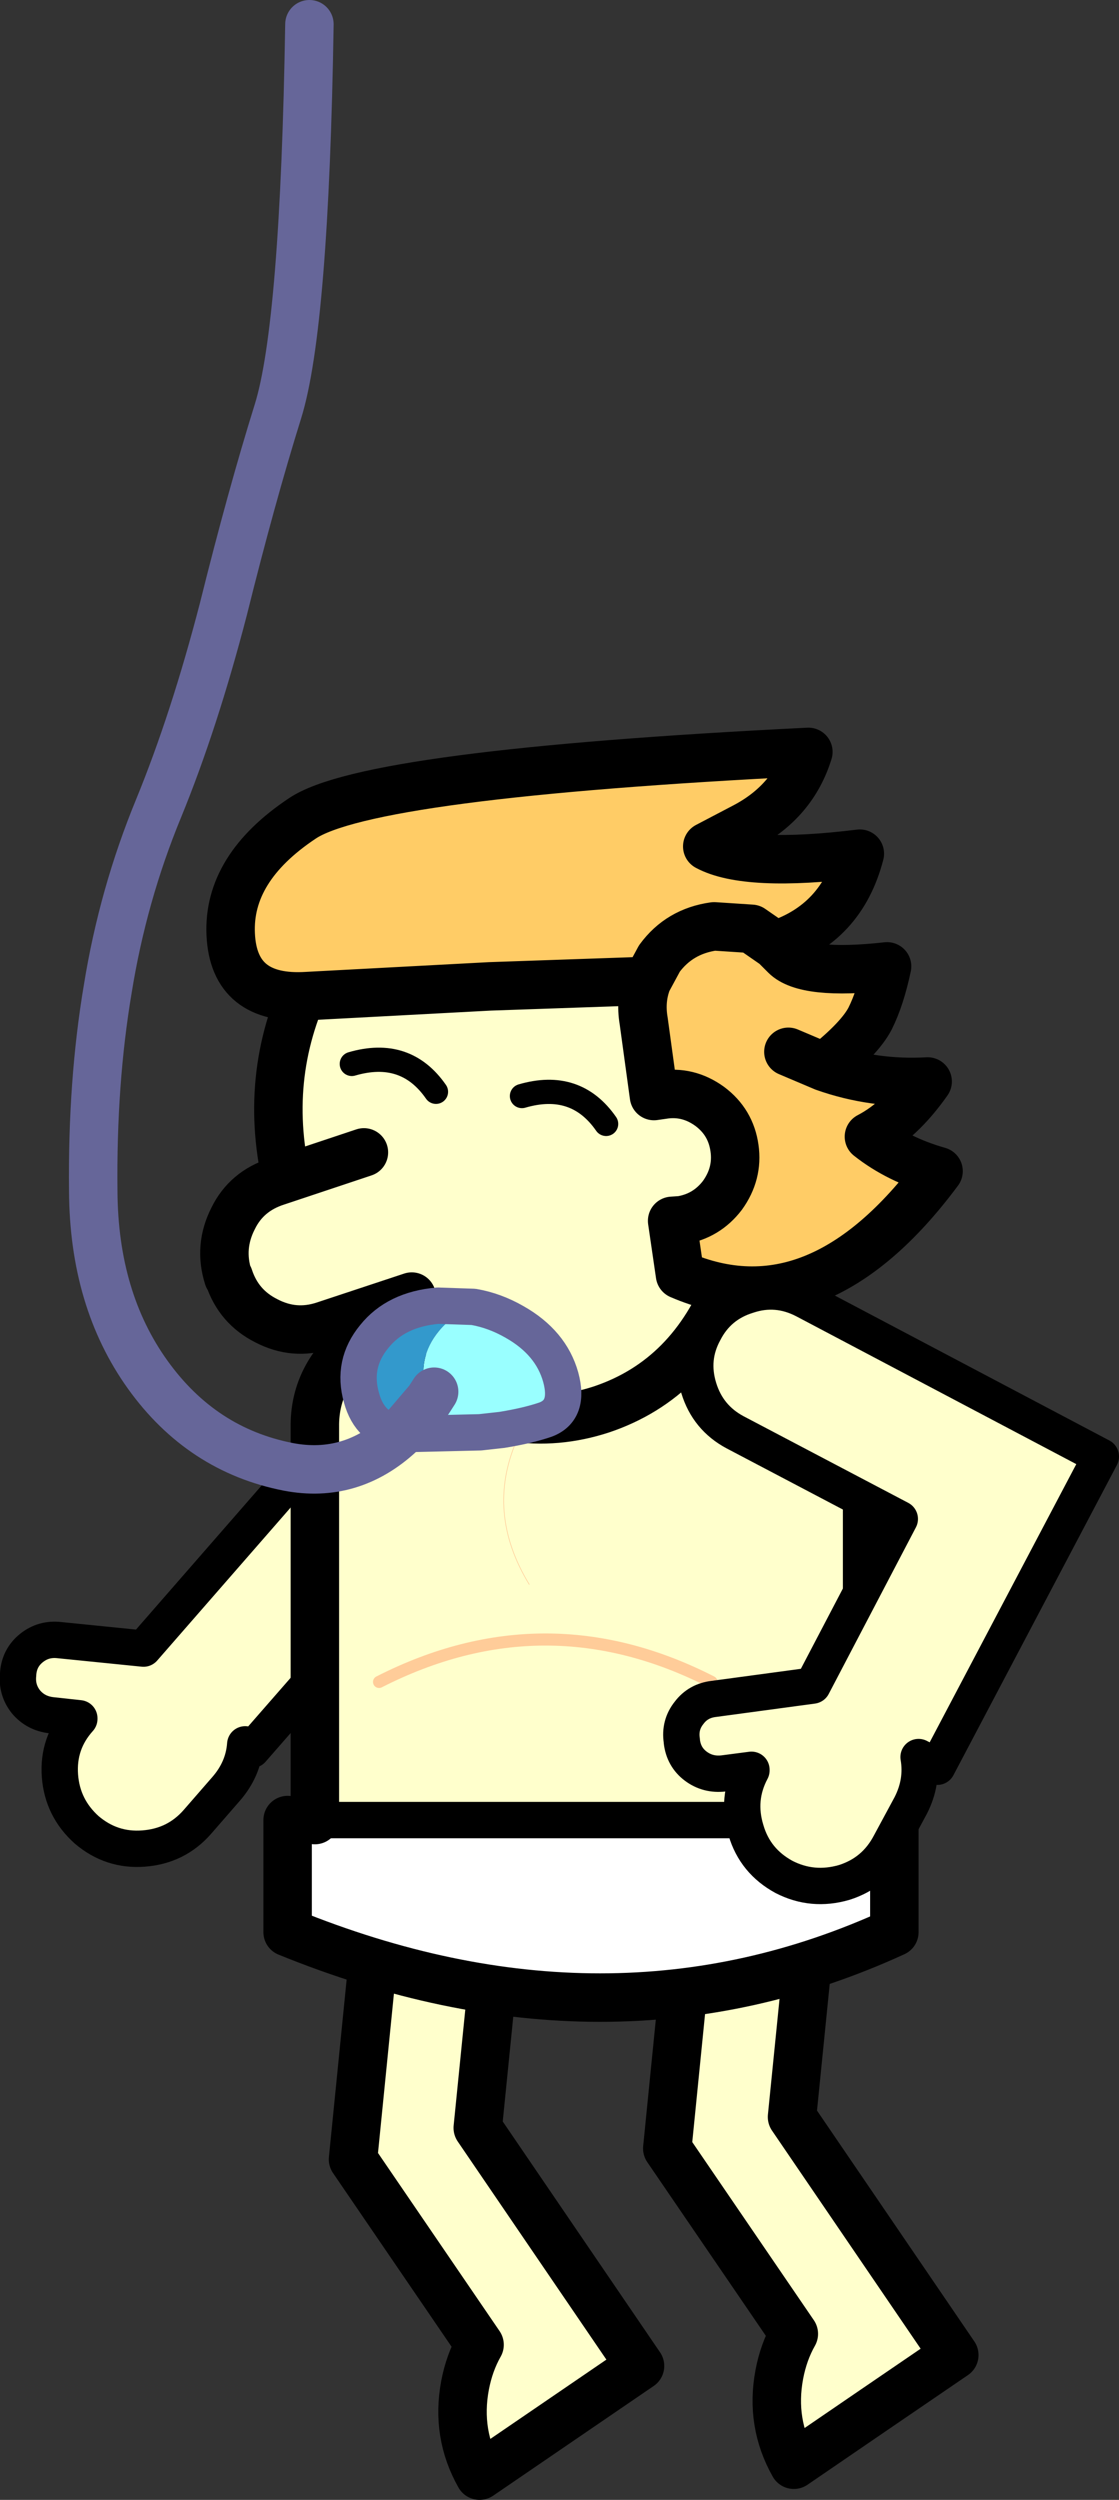 <?xml version="1.0" encoding="UTF-8" standalone="no"?>
<svg xmlns:xlink="http://www.w3.org/1999/xlink" height="206.3px" width="92.4px" xmlns="http://www.w3.org/2000/svg">
  <rect width="100%" height="100%" fill="#333333" stroke="none"/>
  <g transform="matrix(1.0, 0.0, 0.0, 1.0, 64.7, 131.35)">
    <path d="M-24.35 -25.25 Q-21.85 -25.4 -19.9 -23.75 -18.0 -22.1 -17.8 -19.55 -17.65 -17.0 -19.3 -15.1 L-43.9 13.05 -44.45 12.6 Q-44.6 14.65 -46.05 16.3 L-48.4 19.0 Q-50.15 21.0 -52.85 21.2 -55.5 21.4 -57.55 19.65 -59.55 17.85 -59.75 15.2 -59.95 12.5 -58.15 10.5 L-58.15 10.45 -60.45 10.2 Q-61.75 10.05 -62.55 9.1 -63.35 8.1 -63.2 6.8 L-63.2 6.75 Q-63.1 5.45 -62.1 4.65 -61.1 3.85 -59.8 4.0 L-52.85 4.7 -28.55 -23.15 Q-26.9 -25.05 -24.35 -25.25 M-9.6 45.95 L-7.2 21.95 2.75 22.95 0.7 43.35 14.1 63.0 Q7.5 67.5 0.85 72.05 -1.1 68.6 -0.35 64.6 0.0 62.75 0.85 61.25 L-9.6 45.95 M-35.55 46.85 L-33.15 22.85 -23.2 23.85 -25.25 44.25 -11.85 63.9 -25.1 72.95 Q-27.05 69.5 -26.3 65.5 -25.95 63.65 -25.1 62.15 L-35.55 46.85" fill="#ffffcc" fill-rule="evenodd" stroke="none"/>
    <path d="M-35.55 46.85 L-25.1 62.15 Q-25.95 63.65 -26.3 65.5 -27.05 69.5 -25.1 72.95 L-11.85 63.9 -25.25 44.25 -23.2 23.85 -33.15 22.85 -35.55 46.85 M-9.6 45.95 L0.85 61.25 Q0.0 62.75 -0.35 64.6 -1.1 68.6 0.85 72.05 7.5 67.5 14.1 63.0 L0.7 43.35 2.75 22.95 -7.2 21.95 -9.6 45.95" fill="none" stroke="#000000" stroke-linecap="round" stroke-linejoin="round" stroke-width="4.0"/>
    <path d="M-24.35 -25.25 Q-21.85 -25.4 -19.9 -23.75 -18.0 -22.1 -17.8 -19.55 -17.65 -17.0 -19.3 -15.1 L-43.9 13.05 -44.45 12.6 Q-44.6 14.65 -46.05 16.3 L-48.4 19.0 Q-50.15 21.0 -52.85 21.2 -55.5 21.4 -57.55 19.65 -59.55 17.85 -59.75 15.2 -59.95 12.5 -58.15 10.5 L-58.15 10.45 -60.45 10.2 Q-61.75 10.05 -62.55 9.1 -63.35 8.1 -63.2 6.8 L-63.2 6.75 Q-63.1 5.45 -62.1 4.65 -61.1 3.85 -59.8 4.0 L-52.85 4.7 -28.55 -23.15 Q-26.9 -25.05 -24.35 -25.25" fill="none" stroke="#000000" stroke-linecap="round" stroke-linejoin="round" stroke-width="3.0"/>
    <path d="M-16.2 -23.25 L-15.95 -23.25 -14.6 -23.25 -15.95 -22.2 -15.95 -22.85 -16.2 -23.25 M-15.95 -23.25 L-15.95 -22.85 -15.95 -23.25" fill="#cccc99" fill-rule="evenodd" stroke="none"/>
    <path d="M-14.6 -23.25 L-4.25 -23.25 -1.9 -23.05 Q1.2 -22.5 3.65 -20.45 6.9 -17.6 6.9 -13.6 L6.9 18.85 -38.7 18.85 -38.7 -13.6 Q-38.75 -17.6 -35.45 -20.45 -33.3 -22.3 -30.5 -22.95 L-27.6 -23.25 -16.2 -23.25 -15.95 -22.85 -15.95 -22.2 -14.6 -23.25 M-15.95 -21.7 L-15.95 -22.2 -15.95 -21.7 M-21.0 -0.6 Q-24.6 -6.5 -22.05 -12.45 -24.6 -6.5 -21.0 -0.6 M-5.95 7.45 Q-19.65 0.45 -33.4 7.45 -19.65 0.45 -5.95 7.45" fill="#ffffcc" fill-rule="evenodd" stroke="none"/>
    <path d="M6.9 18.85 L9.15 18.85 9.15 28.1 Q-14.4 38.9 -40.95 28.1 L-40.95 18.85 -38.7 18.85 6.9 18.85" fill="#ffffff" fill-rule="evenodd" stroke="none"/>
    <path d="M-14.6 -23.25 L-4.25 -23.25 -1.9 -23.05 Q1.2 -22.5 3.65 -20.45 6.9 -17.6 6.9 -13.6 L6.9 18.85 M9.15 18.85 L9.15 28.1 Q-14.4 38.9 -40.95 28.1 L-40.95 18.85 M-38.7 18.85 L-38.7 -13.6 Q-38.75 -17.6 -35.45 -20.45 -33.3 -22.3 -30.5 -22.95 L-27.6 -23.25 -16.2 -23.25 -15.95 -23.25 -14.6 -23.25" fill="none" stroke="#000000" stroke-linecap="round" stroke-linejoin="round" stroke-width="4.0"/>
    <path d="M6.9 18.85 L9.15 18.85 M-40.95 18.85 L-38.7 18.85 6.9 18.85 M-14.6 -23.25 L-15.95 -22.2 -15.95 -21.7 M-16.2 -23.25 L-15.95 -22.85 -15.95 -23.25 M-15.95 -22.85 L-15.95 -22.2" fill="none" stroke="#000000" stroke-linecap="round" stroke-linejoin="round" stroke-width="3.0"/>
    <path d="M-22.05 -12.45 Q-24.6 -6.5 -21.0 -0.6" fill="none" stroke="#ffcc99" stroke-linecap="round" stroke-linejoin="round" stroke-width="0.05"/>
    <path d="M-33.4 7.45 Q-19.65 0.45 -5.95 7.45" fill="none" stroke="#ffcc99" stroke-linecap="round" stroke-linejoin="round" stroke-width="1.0"/>
    <path d="M-29.6 -59.1 Q-22.15 -61.55 -14.75 -56.85 -7.4 -52.15 -4.4 -43.0 -1.4 -33.9 -4.45 -25.7 -7.6 -17.55 -15.0 -15.05 -22.45 -12.6 -29.8 -17.35 -37.25 -22.05 -40.25 -31.15 -43.25 -40.25 -40.1 -48.45 -37.05 -56.65 -29.6 -59.1" fill="#ffffcc" fill-rule="evenodd" stroke="none"/>
    <path d="M-29.6 -59.1 Q-37.05 -56.65 -40.1 -48.45 -43.25 -40.25 -40.25 -31.15 -37.25 -22.05 -29.8 -17.35 -22.45 -12.6 -15.0 -15.05 -7.6 -17.55 -4.45 -25.7 -1.4 -33.9 -4.4 -43.0 -7.4 -52.15 -14.75 -56.85 -22.15 -61.55 -29.6 -59.1 Z" fill="none" stroke="#000000" stroke-linecap="round" stroke-linejoin="round" stroke-width="4.0"/>
    <path d="M-30.7 -24.35 L-37.95 -21.95 Q-40.4 -21.15 -42.7 -22.35 -45.0 -23.5 -45.8 -25.95 L-45.85 -25.95 Q-46.65 -28.45 -45.45 -30.8 -44.35 -33.05 -41.85 -33.85 L-34.65 -36.25 -30.7 -24.35" fill="#ffffcc" fill-rule="evenodd" stroke="none"/>
    <path d="M-30.7 -24.35 L-37.95 -21.95 Q-40.4 -21.15 -42.7 -22.35 -45.0 -23.5 -45.8 -25.95 L-45.85 -25.95 Q-46.65 -28.45 -45.45 -30.8 -44.35 -33.05 -41.85 -33.85 L-34.65 -36.25" fill="none" stroke="#000000" stroke-linecap="round" stroke-linejoin="round" stroke-width="4.0"/>
    <path d="M-35.65 -43.55 Q-31.2 -44.85 -28.7 -41.25 M-21.6 -40.9 Q-17.15 -42.2 -14.65 -38.6" fill="none" stroke="#000000" stroke-linecap="round" stroke-linejoin="round" stroke-width="2.0"/>
    <path d="M-0.7 -53.35 L0.15 -52.5 Q1.8 -50.85 8.55 -51.6 8.0 -49.0 7.15 -47.3 6.3 -45.65 3.35 -43.3 7.45 -41.85 11.9 -42.1 9.65 -38.9 7.05 -37.55 9.45 -35.65 12.8 -34.7 2.8 -21.25 -8.55 -26.15 L-9.2 -30.6 -8.45 -30.65 Q-6.35 -31.0 -5.05 -32.7 -3.75 -34.5 -4.05 -36.6 -4.35 -38.75 -6.1 -40.05 -7.9 -41.35 -10.0 -41.0 L-10.7 -40.9 -11.55 -47.1 Q-11.85 -48.85 -11.25 -50.4 L-10.25 -52.25 Q-8.6 -54.5 -5.75 -54.9 L-5.7 -54.9 -2.65 -54.7 -0.7 -53.35 -2.65 -54.7 -5.7 -54.9 -5.75 -54.9 Q-8.6 -54.5 -10.25 -52.25 L-11.25 -50.4 -24.25 -49.95 -39.3 -49.15 Q-45.4 -48.75 -45.65 -54.25 -45.9 -59.7 -39.75 -63.8 -34.3 -67.5 2.05 -69.3 0.8 -65.25 -3.15 -63.15 L-6.3 -61.5 Q-3.05 -59.75 6.3 -60.9 4.8 -55.1 -0.7 -53.35 M0.4 -44.55 L3.35 -43.3 0.4 -44.55" fill="#ffcc66" fill-rule="evenodd" stroke="none"/>
    <path d="M3.35 -43.3 Q6.3 -45.65 7.15 -47.3 8.0 -49.0 8.55 -51.6 1.8 -50.85 0.15 -52.5 L-0.7 -53.35 -2.65 -54.7 -5.7 -54.9 -5.75 -54.9 Q-8.6 -54.5 -10.25 -52.25 L-11.25 -50.4 Q-11.85 -48.85 -11.55 -47.1 L-10.7 -40.9 -10.0 -41.0 Q-7.9 -41.35 -6.1 -40.05 -4.35 -38.75 -4.05 -36.6 -3.75 -34.5 -5.05 -32.7 -6.35 -31.0 -8.45 -30.65 L-9.2 -30.6 -8.55 -26.15 Q2.8 -21.25 12.8 -34.7 9.45 -35.65 7.05 -37.55 9.65 -38.9 11.9 -42.1 7.45 -41.85 3.35 -43.3 L0.4 -44.55 M-0.7 -53.35 Q4.8 -55.1 6.3 -60.9 -3.05 -59.75 -6.3 -61.5 L-3.15 -63.15 Q0.8 -65.25 2.05 -69.3 -34.3 -67.5 -39.75 -63.8 -45.9 -59.7 -45.65 -54.25 -45.4 -48.75 -39.3 -49.15 L-24.25 -49.95 -11.25 -50.4" fill="none" stroke="#000000" stroke-linecap="round" stroke-linejoin="round" stroke-width="4.0"/>
    <path d="M26.2 -11.15 L12.7 14.45 11.15 13.65 Q11.5 15.7 10.5 17.65 L8.8 20.8 Q7.55 23.2 5.0 24.0 2.4 24.75 0.05 23.55 -2.35 22.25 -3.1 19.7 -3.9 17.1 -2.65 14.75 L-2.65 14.7 -4.95 15.0 Q-6.25 15.15 -7.25 14.4 -8.25 13.65 -8.4 12.35 L-8.4 12.3 Q-8.6 11.0 -7.8 10.0 -7.05 9.0 -5.75 8.85 L2.4 7.75 9.6 -6.0 -4.0 -13.15 Q-6.25 -14.35 -7.0 -16.8 -7.75 -19.25 -6.55 -21.45 -5.4 -23.7 -2.95 -24.45 -0.55 -25.25 1.75 -24.05 L26.2 -11.15" fill="#ffffcc" fill-rule="evenodd" stroke="none"/>
    <path d="M26.2 -11.15 L12.7 14.45 11.15 13.65 Q11.5 15.7 10.5 17.65 L8.8 20.8 Q7.55 23.2 5.0 24.0 2.4 24.75 0.05 23.55 -2.35 22.25 -3.1 19.7 -3.9 17.1 -2.65 14.75 L-2.65 14.7 -4.95 15.0 Q-6.25 15.15 -7.25 14.4 -8.25 13.65 -8.4 12.35 L-8.4 12.3 Q-8.6 11.0 -7.8 10.0 -7.05 9.0 -5.75 8.85 L2.4 7.75 9.6 -6.0 -4.0 -13.15 Q-6.25 -14.35 -7.0 -16.8 -7.75 -19.25 -6.55 -21.45 -5.4 -23.7 -2.95 -24.45 -0.55 -25.25 1.75 -24.05 L26.2 -11.15 Z" fill="none" stroke="#000000" stroke-linecap="round" stroke-linejoin="round" stroke-width="3.0"/>
    <path d="M-25.6 -23.5 Q-23.85 -23.2 -22.2 -22.25 -19.2 -20.55 -18.4 -17.7 -17.65 -14.95 -19.65 -14.2 -21.1 -13.7 -23.25 -13.35 L-25.95 -13.45 Q-28.4 -13.65 -29.3 -15.8 L-29.5 -16.45 Q-30.3 -19.25 -28.45 -21.5 -27.35 -22.85 -25.6 -23.5 M-28.85 -16.5 L-29.3 -15.8 -28.85 -16.5" fill="#99ffff" fill-rule="evenodd" stroke="none"/>
    <path d="M-31.65 -13.05 Q-34.15 -13.4 -34.85 -16.0 -35.65 -18.8 -33.8 -21.05 -32.0 -23.3 -28.55 -23.6 L-25.6 -23.5 Q-27.35 -22.85 -28.45 -21.5 -30.3 -19.25 -29.5 -16.45 L-29.3 -15.8 -31.65 -13.05 -29.3 -15.8 Q-28.4 -13.65 -25.95 -13.45 L-23.25 -13.35 -25.05 -13.15 -31.3 -13.0 -31.65 -13.05" fill="#3399cc" fill-rule="evenodd" stroke="none"/>
    <path d="M-31.65 -13.05 Q-34.15 -13.4 -34.85 -16.0 -35.65 -18.8 -33.8 -21.05 -32.0 -23.3 -28.55 -23.6 L-25.6 -23.5 Q-23.85 -23.2 -22.2 -22.25 -19.2 -20.55 -18.4 -17.7 -17.65 -14.95 -19.65 -14.2 -21.1 -13.7 -23.25 -13.35 L-25.05 -13.15 -31.3 -13.0 -31.65 -13.05" fill="none" stroke="#666699" stroke-linecap="round" stroke-linejoin="round" stroke-width="3.0"/>
    <path d="M-31.65 -13.05 Q-35.7 -9.3 -40.9 -10.3 -48.05 -11.7 -52.5 -17.9 -56.95 -24.1 -57.0 -33.05 -57.1 -42.05 -55.8 -49.75 -54.55 -57.5 -51.6 -64.65 -48.65 -71.85 -46.25 -81.1 -43.95 -90.35 -41.75 -97.4 -39.55 -104.45 -39.15 -129.35 M-31.65 -13.05 L-29.3 -15.8 -28.85 -16.5" fill="none" stroke="#666699" stroke-linecap="round" stroke-linejoin="round" stroke-width="4.0"/>
  </g>
</svg>
